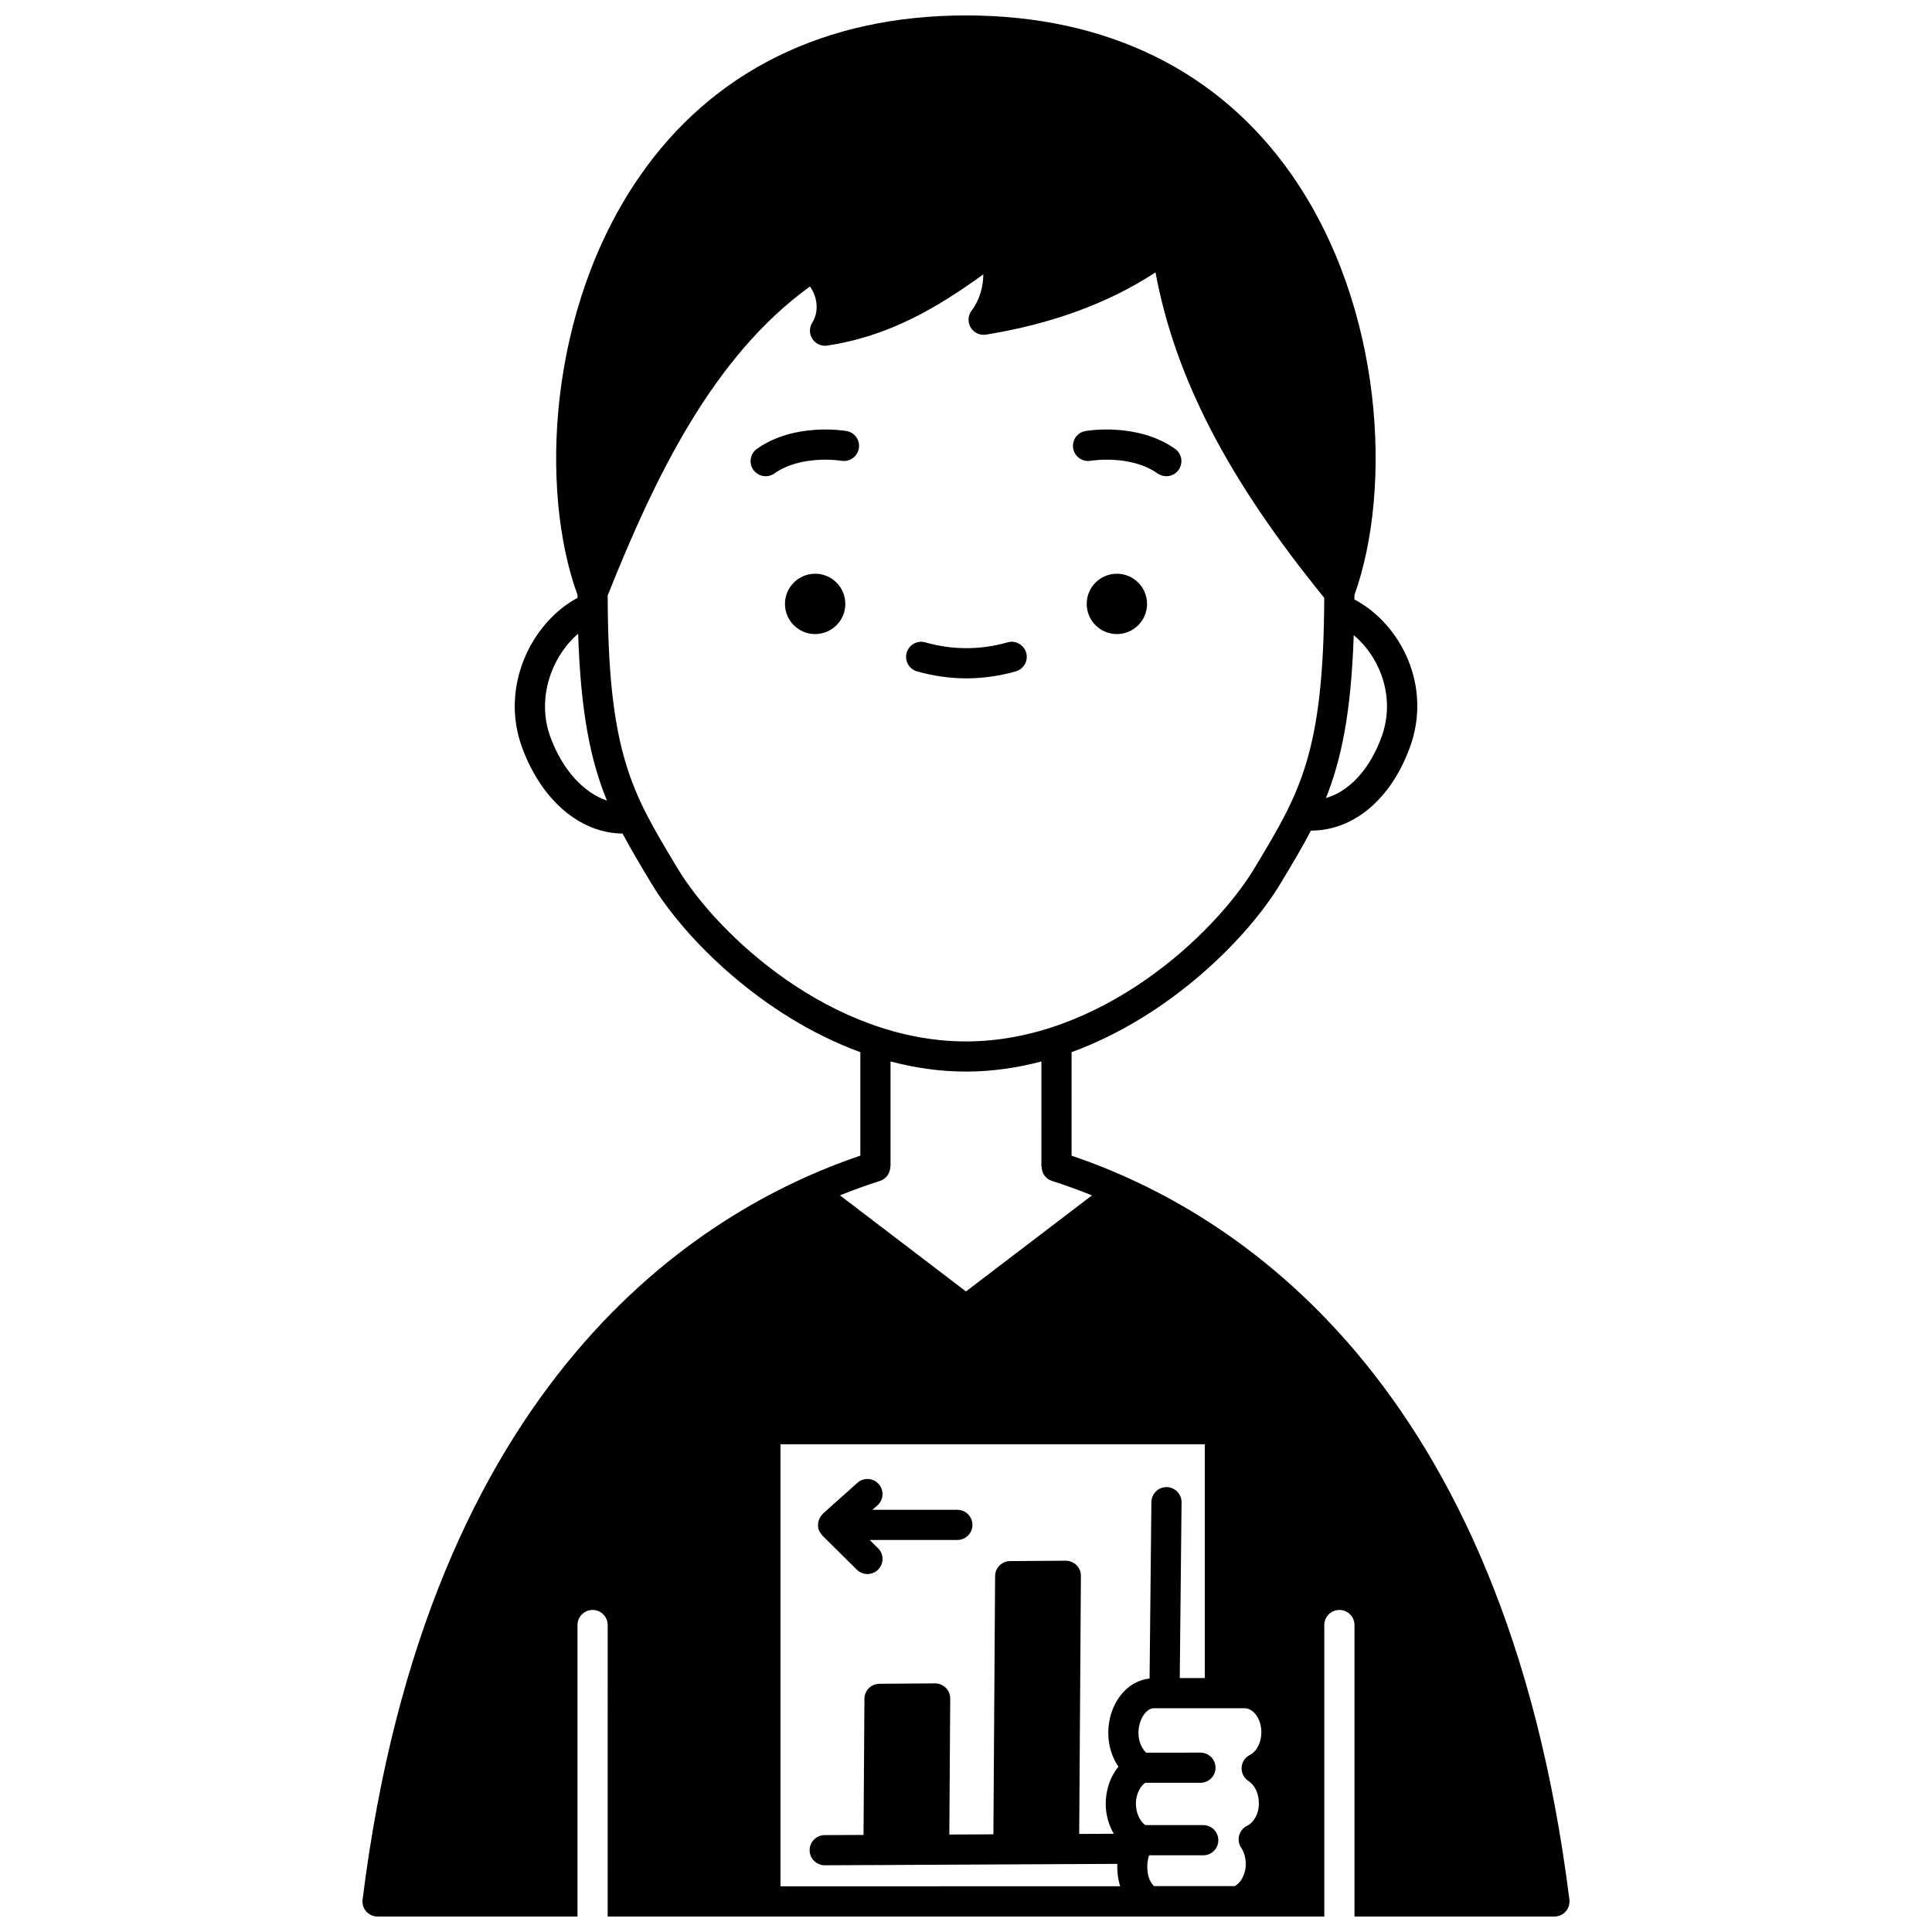 <?xml version="1.0" encoding="UTF-8"?>
<!-- Uploaded to: ICON Repo, www.iconrepo.com, Generator: ICON Repo Mixer Tools -->
<svg width="800px" height="800px" version="1.1" viewBox="144 144 512 512" xmlns="http://www.w3.org/2000/svg">
 <defs>
  <clipPath id="a">
   <path d="m240 148.09h320v503.81h-320z"/>
  </clipPath>
 </defs>
 <path d="m447.98 304.04c0 4.418-3.582 7.996-7.996 7.996-4.418 0-7.996-3.578-7.996-7.996s3.578-7.996 7.996-7.996c4.414 0 7.996 3.578 7.996 7.996"/>
 <path d="m368.02 304.04c0 4.418-3.582 7.996-7.996 7.996-4.418 0-8-3.578-8-7.996s3.582-7.996 8-7.996c4.414 0 7.996 3.578 7.996 7.996"/>
 <path d="m433.02 266.11c0.109-0.02 10.547-1.723 17.766 3.363 0.699 0.496 1.504 0.73 2.301 0.73 1.254 0 2.496-0.586 3.269-1.695 1.273-1.809 0.84-4.301-0.965-5.574-9.973-7.023-23.191-4.805-23.75-4.703-2.172 0.383-3.613 2.445-3.242 4.617 0.379 2.18 2.488 3.637 4.621 3.262z"/>
 <path d="m368.36 258.23c-0.559-0.098-13.773-2.324-23.75 4.703-1.805 1.273-2.238 3.766-0.965 5.574 0.777 1.105 2.016 1.695 3.269 1.695 0.797 0 1.598-0.234 2.301-0.73 7.219-5.082 17.656-3.379 17.766-3.363 2.16 0.367 4.238-1.074 4.617-3.246 0.387-2.176-1.062-4.246-3.238-4.633z"/>
 <path d="m413.2 321.92c2.125-0.602 3.359-2.812 2.754-4.934-0.602-2.129-2.836-3.359-4.934-2.754-7.25 2.051-14.566 2.051-21.812 0-2.102-0.609-4.34 0.629-4.934 2.754-0.602 2.125 0.633 4.336 2.754 4.934 4.336 1.227 8.738 1.852 13.082 1.852 4.348-0.004 8.754-0.625 13.09-1.852z"/>
 <g clip-path="url(#a)">
  <path d="m427.98 450.26 0.004-27.426c26.137-9.543 46.742-30.324 55.406-44.77l0.527-0.879c2.766-4.606 5.266-8.793 7.488-13.059 11.258-0.016 21.137-8.203 26.207-22.004 6.035-16.414-2.481-32.832-14.684-39.254 0-0.402 0.012-0.777 0.012-1.184 10.086-28.125 7.746-76.344-16.539-111.24-19.281-27.711-49.156-42.355-86.406-42.355-37.277 0-67.191 14.754-86.496 42.664-24.293 35.121-26.582 83.109-16.453 110.93 0 0.262 0.008 0.496 0.008 0.75-12.035 6.441-20.699 23.324-14.684 39.684 5.16 14.047 15.406 22.68 26.617 22.785 2.125 4.004 4.481 7.961 7.082 12.293l0.523 0.871c8.668 14.445 29.27 35.227 55.406 44.77v27.426c-43.121 14.586-114.7 59.441-131.91 197.15-0.145 1.137 0.211 2.277 0.969 3.144 0.766 0.855 1.852 1.348 3 1.348h52.988v-77.246c0-2.211 1.789-4 4-4s4 1.789 4 4l-0.004 77.246h189.91v-77.246c0-2.211 1.789-4 4-4 2.211 0 4 1.789 4 4v77.246h52.984c1.148 0 2.238-0.492 3-1.352 0.754-0.863 1.113-2.008 0.969-3.144-17.219-137.7-88.797-182.56-131.93-197.14zm74.773-137.93c6.957 5.785 11.207 16.543 7.352 27.027-3.172 8.625-8.566 14.355-14.719 16.141 4.129-10.324 6.691-22.832 7.367-43.168zm-212.88 27.027c-3.805-10.355 0.383-21.465 7.344-27.406 0.668 20.988 3.324 33.688 7.621 44.203-6.148-2.039-11.781-8.137-14.965-16.797zm33.578 34.586-0.523-0.871c-11.465-19.098-17.805-29.703-17.887-71.277 12.648-31.668 27.934-63.324 53.602-81.871 0.457 0.609 0.949 1.465 1.312 2.566 0.473 1.434 1.008 4.258-0.711 7.035-0.824 1.328-0.801 3.008 0.059 4.305 0.855 1.301 2.387 2 3.934 1.75 16.445-2.481 29.18-10.078 41.352-18.867-0.027 3.184-0.914 6.691-3.113 9.617-0.984 1.305-1.074 3.074-0.23 4.469 0.848 1.395 2.434 2.137 4.066 1.879 17.488-2.832 32.57-8.406 44.906-16.492 5.246 28.047 19.266 54.988 44.719 86.238-0.145 41.023-6.473 51.641-17.879 70.637l-0.527 0.879c-10.676 17.809-40.906 46.047-76.539 46.047-35.637 0-65.863-28.238-76.539-46.043zm53.758 83.008c1.699-0.539 2.731-2.113 2.731-3.812h0.059v-27.84c6.426 1.688 13.105 2.684 19.992 2.684s13.566-0.996 19.992-2.68l-0.004 27.836h0.055c0 1.695 1.031 3.269 2.731 3.812 3.348 1.062 6.914 2.344 10.617 3.836l-33.391 25.457-33.395-25.461c3.703-1.488 7.266-2.769 10.613-3.832zm63.184 155.23c-1.664 2.031-2.785 4.617-3.188 7.473-0.133 0.852-0.195 1.695-0.18 2.582 0.047 2.809 0.828 5.461 2.137 7.731l-9.164 0.043 0.453-68.383c0.008-1.07-0.414-2.098-1.172-2.856-0.754-0.754-1.93-1.195-2.856-1.172l-14.742 0.105c-2.188 0.016-3.953 1.785-3.969 3.969l-0.453 68.441-11.676 0.055 0.234-36.027c0.008-1.07-0.414-2.098-1.172-2.856-0.754-0.754-1.945-1.207-2.856-1.172l-14.738 0.105c-2.188 0.016-3.953 1.785-3.969 3.969l-0.238 36.086-10.309 0.047c-2.207 0.012-3.988 1.812-3.973 4.023 0.012 2.199 1.801 3.973 4 3.973h0.023l14.164-0.066c0.023 0 0.043 0.012 0.066 0.012h0.027l6.941-0.047 56.32-0.273c-0.078 2.023 0.176 4.059 0.754 5.934l-90.016 0.008v-117.14h112.44v61.961h-6.633l0.477-46.566c0.023-2.211-1.75-4.019-3.953-4.043h-0.043c-2.191 0-3.973 1.762-4 3.953l-0.48 46.77c-2.461 0.281-4.801 1.398-6.672 3.316-2.766 2.832-4.328 6.969-4.269 11.344 0.031 3.195 1.004 6.25 2.684 8.707zm34.48 3.82c1.637 1.055 2.711 3.293 2.734 5.746 0.055 3.152-1.555 5.367-3.078 6.09-1.043 0.496-1.816 1.414-2.129 2.531-0.312 1.117-0.129 2.305 0.504 3.266 0.781 1.191 1.207 2.644 1.234 4.18 0.035 3.008-1.367 5.195-2.902 6.016h-21.434c-0.109-0.113-0.234-0.258-0.379-0.441-1.562-1.836-1.727-5.566-0.879-7.715h14.328c2.211 0 4-1.789 4-4 0-2.211-1.789-4-4-4h-15.363c-0.02-0.016-0.051-0.031-0.07-0.047-1.449-1.109-2.375-3.231-2.414-5.531-0.008-0.414 0.023-0.816 0.094-1.281 0.266-1.875 1.168-3.469 2.348-4.352h14.66c2.211 0 4-1.789 4-4 0-2.211-1.789-4-4-4l-14.395 0.012c-1.219-1.191-2.008-3.055-2.027-5.086-0.027-2.207 0.734-4.379 1.992-5.66 0.66-0.676 1.359-1.02 2.035-1.027h2.766c0.023 0 0.047 0.016 0.07 0.016h0.043c0.027 0 0.051-0.016 0.074-0.016h14.52c0.027 0 0.047 0.016 0.074 0.016 0.027 0 0.051-0.016 0.074-0.016h6.543c0.973 0.016 1.844 0.57 2.356 1.066 1.242 1.207 2.004 3.148 2.027 5.188 0.027 2.699-1.215 5.215-3.027 6.109-1.289 0.637-2.137 1.918-2.215 3.359-0.074 1.434 0.625 2.805 1.836 3.578z"/>
 </g>
 <path d="m397.7 544.11h-22.484l1.328-1.188c1.645-1.473 1.785-4 0.312-5.644s-3.996-1.785-5.644-0.312l-9.129 8.164c-0.035 0.031-0.055 0.074-0.094 0.113-0.023 0.023-0.059 0.031-0.082 0.055-0.066 0.066-0.09 0.156-0.148 0.227-0.238 0.281-0.441 0.574-0.59 0.902-0.066 0.141-0.125 0.277-0.172 0.426-0.113 0.332-0.168 0.668-0.191 1.016-0.008 0.121-0.035 0.234-0.031 0.355 0.012 0.445 0.078 0.883 0.242 1.312 0.008 0.02 0.023 0.035 0.031 0.051 0.027 0.07 0.082 0.137 0.117 0.207 0.176 0.371 0.398 0.707 0.672 1 0.043 0.047 0.059 0.109 0.105 0.156l9.129 9.027c0.781 0.77 1.797 1.156 2.812 1.156 1.031 0 2.062-0.395 2.844-1.188 1.555-1.57 1.539-4.098-0.031-5.652l-2.211-2.188h23.223c2.211 0 4-1.789 4-4-0.008-2.211-1.797-3.996-4.008-3.996z"/>
</svg>